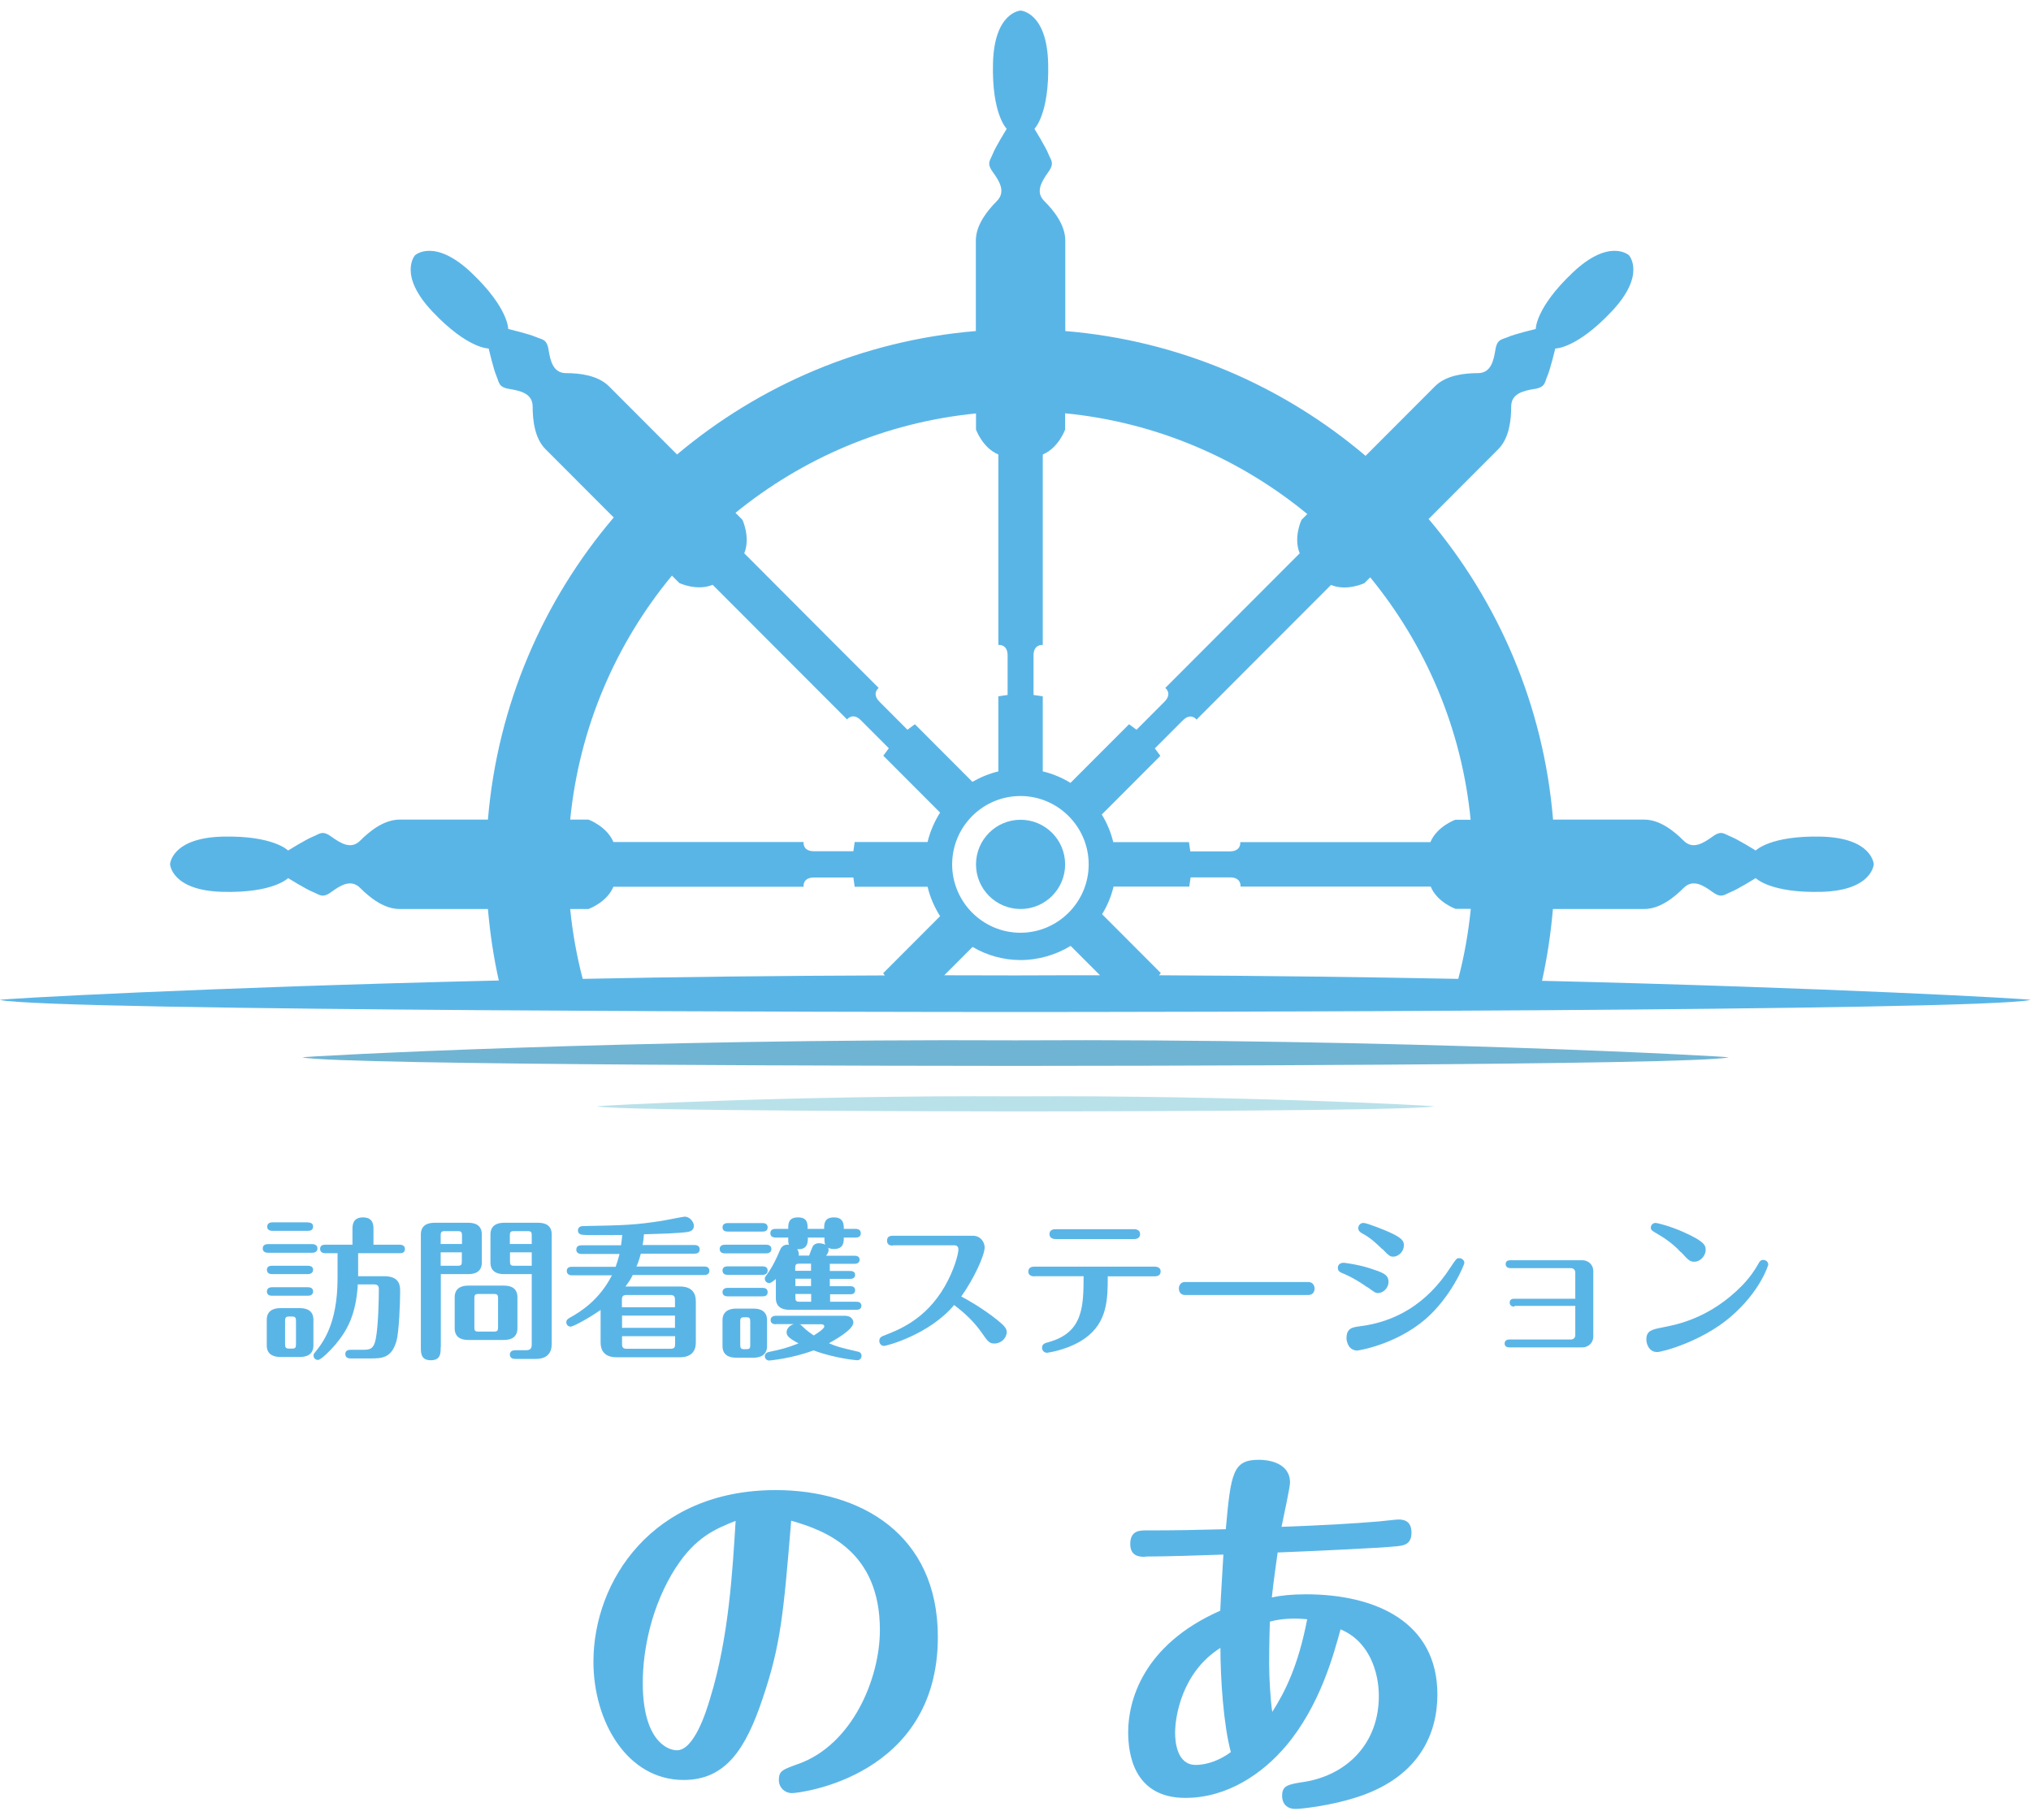 <svg width="96" height="86" viewBox="0 0 96 86" fill="none" xmlns="http://www.w3.org/2000/svg">
<g clip-path="url(#clip0_1_1479)">
<path d="M50.346 40.852C50.346 39.688 49.402 38.743 48.24 38.743C47.077 38.743 46.133 39.688 46.133 40.852C46.133 42.016 47.077 42.961 48.24 42.961C49.402 42.961 50.346 42.016 50.346 40.852Z" fill="#5AB5E7"/>
<path d="M72.888 46.354C73.134 45.247 73.303 44.118 73.402 42.961H77.72C78.467 42.961 79.143 42.404 79.58 41.967C80.016 41.529 80.51 41.84 80.946 42.157C81.383 42.474 81.503 42.277 81.813 42.157C82.123 42.037 82.989 41.501 82.989 41.501C82.989 41.501 83.672 42.213 86.089 42.15C88.505 42.086 88.568 40.845 88.568 40.845C88.568 40.845 88.505 39.603 86.089 39.54C83.672 39.483 82.989 40.196 82.989 40.196C82.989 40.196 82.123 39.66 81.813 39.54C81.503 39.42 81.376 39.222 80.946 39.54C80.51 39.85 80.016 40.168 79.58 39.73C79.143 39.293 78.467 38.736 77.72 38.736H73.409C72.965 33.346 70.824 28.429 67.527 24.528C69.02 23.032 70.563 21.487 70.817 21.233C71.345 20.704 71.43 19.829 71.43 19.216C71.43 18.602 72 18.468 72.528 18.383C73.057 18.299 73.007 18.073 73.141 17.77C73.275 17.466 73.515 16.471 73.515 16.471C73.515 16.471 74.501 16.493 76.163 14.736C77.833 12.979 76.995 12.062 76.995 12.062C76.995 12.062 76.072 11.23 74.325 12.895C72.571 14.56 72.592 15.547 72.592 15.547C72.592 15.547 71.599 15.787 71.296 15.921C70.993 16.055 70.767 16.006 70.683 16.535C70.598 17.064 70.464 17.635 69.852 17.635C69.239 17.635 68.358 17.727 67.837 18.249C67.576 18.51 66.041 20.048 64.547 21.544C60.645 18.235 55.735 16.09 50.353 15.646V11.364C50.353 10.623 49.796 9.932 49.36 9.502C48.923 9.071 49.24 8.57 49.55 8.133C49.867 7.696 49.67 7.576 49.55 7.265C49.43 6.955 48.895 6.087 48.895 6.087C48.895 6.087 49.606 5.403 49.543 2.983C49.479 0.563 48.24 0.5 48.24 0.5C48.24 0.5 47 0.563 46.936 2.983C46.873 5.403 47.584 6.087 47.584 6.087C47.584 6.087 47.049 6.955 46.929 7.265C46.81 7.576 46.612 7.703 46.929 8.133C47.246 8.57 47.549 9.064 47.12 9.502C46.683 9.939 46.126 10.623 46.126 11.364V15.646C40.773 16.09 35.891 18.207 32.002 21.48C30.53 20.006 29.03 18.503 28.776 18.249C28.248 17.727 27.374 17.635 26.761 17.635C26.149 17.635 26.015 17.064 25.93 16.535C25.846 16.006 25.62 16.055 25.317 15.921C25.014 15.787 24.021 15.547 24.021 15.547C24.021 15.547 24.042 14.56 22.288 12.895C20.534 11.23 19.619 12.062 19.619 12.062C19.619 12.062 18.787 12.986 20.45 14.736C22.112 16.493 23.098 16.471 23.098 16.471C23.098 16.471 23.331 17.466 23.465 17.77C23.599 18.073 23.549 18.299 24.078 18.383C24.606 18.468 25.177 18.602 25.177 19.216C25.177 19.829 25.261 20.711 25.789 21.233C26.043 21.487 27.536 22.983 29.009 24.457C25.677 28.372 23.514 33.318 23.063 38.736H18.886C18.139 38.736 17.463 39.293 17.026 39.73C16.589 40.168 16.096 39.85 15.66 39.54C15.223 39.222 15.103 39.42 14.793 39.54C14.483 39.66 13.617 40.196 13.617 40.196C13.617 40.196 12.933 39.483 10.517 39.54C8.101 39.603 8.038 40.845 8.038 40.845C8.038 40.845 8.101 42.086 10.517 42.15C12.933 42.213 13.617 41.501 13.617 41.501C13.617 41.501 14.483 42.037 14.793 42.157C15.103 42.277 15.23 42.474 15.66 42.157C16.096 41.84 16.589 41.529 17.026 41.967C17.463 42.404 18.139 42.961 18.886 42.961H23.063C23.162 44.111 23.331 45.24 23.577 46.34C9.707 46.665 0.035 47.208 -0.014 47.257C2.48 47.794 42.9 47.829 47.746 47.829H48.225C53.072 47.829 93.492 47.794 95.986 47.257C95.937 47.208 86.49 46.679 72.874 46.354H72.888ZM68.922 46.263C64.505 46.178 59.743 46.115 54.784 46.093L54.868 45.988L52.093 43.208C52.339 42.806 52.523 42.369 52.635 41.903H56.214L56.277 41.466H58.137C58.693 41.466 58.637 41.903 58.637 41.903H67.626C67.936 42.651 68.802 42.954 68.802 42.954H69.52C69.408 44.083 69.21 45.19 68.929 46.263H68.922ZM45.006 40.852C45.006 39.067 46.457 37.621 48.233 37.621C50.008 37.621 51.459 39.074 51.459 40.852C51.459 42.63 50.008 44.083 48.233 44.083C46.457 44.083 45.006 42.63 45.006 40.852ZM69.52 38.743H68.788C68.788 38.743 67.921 39.053 67.611 39.801H58.623C58.623 39.801 58.686 40.238 58.123 40.238H56.263L56.2 39.801H52.621C52.508 39.335 52.325 38.898 52.079 38.496L54.847 35.723L54.587 35.37C54.587 35.37 55.509 34.446 55.904 34.051C56.298 33.656 56.559 34.009 56.559 34.009C56.559 34.009 60.807 29.748 62.913 27.646C63.66 27.956 64.491 27.561 64.491 27.561C64.491 27.561 64.589 27.462 64.766 27.286C67.379 30.475 69.091 34.418 69.513 38.743H69.52ZM61.793 24.295L61.518 24.57C61.518 24.57 61.124 25.402 61.434 26.15C59.327 28.26 55.08 32.513 55.08 32.513C55.08 32.513 55.432 32.775 55.037 33.169C54.643 33.565 53.72 34.489 53.72 34.489L53.368 34.228L50.599 37C50.198 36.753 49.761 36.57 49.289 36.457V32.908L48.852 32.845V30.983C48.852 30.425 49.289 30.482 49.289 30.482V21.48C50.036 21.17 50.346 20.302 50.346 20.302V19.533C54.664 19.956 58.616 21.678 61.793 24.295ZM46.133 19.533V20.302C46.133 20.302 46.443 21.17 47.19 21.48V30.482C47.19 30.482 47.627 30.418 47.627 30.983V32.845L47.19 32.908V36.457C46.753 36.563 46.345 36.732 45.964 36.951L43.245 34.228L42.893 34.489C42.893 34.489 41.97 33.565 41.576 33.169C41.181 32.775 41.533 32.513 41.533 32.513C41.533 32.513 37.279 28.26 35.179 26.15C35.482 25.402 35.095 24.57 35.095 24.57L34.764 24.238C37.934 21.657 41.85 19.963 46.133 19.54V19.533ZM31.763 27.208C31.974 27.42 32.108 27.554 32.108 27.554C32.108 27.554 32.939 27.949 33.686 27.639C35.792 29.748 40.04 34.002 40.04 34.002C40.04 34.002 40.301 33.649 40.695 34.044C41.09 34.439 42.012 35.364 42.012 35.364L41.752 35.716L44.436 38.404C44.168 38.827 43.964 39.293 43.844 39.794H40.399L40.336 40.231H38.476C37.92 40.231 37.983 39.794 37.983 39.794H28.994C28.684 39.053 27.818 38.736 27.818 38.736H26.952C27.381 34.376 29.114 30.404 31.763 27.201V27.208ZM26.966 42.961H27.818C27.818 42.961 28.684 42.651 28.994 41.91H37.983C37.983 41.91 37.92 41.473 38.476 41.473H40.336L40.399 41.91H43.844C43.964 42.411 44.168 42.877 44.436 43.3L41.745 45.995L41.822 46.1C36.821 46.115 32.009 46.171 27.543 46.263C27.262 45.19 27.064 44.09 26.952 42.968L26.966 42.961ZM48 46.1C46.866 46.1 45.746 46.093 44.633 46.093L45.971 44.753C46.641 45.148 47.415 45.374 48.247 45.374C49.078 45.374 49.916 45.127 50.606 44.704L51.994 46.093C50.677 46.093 49.346 46.093 48.007 46.1H48Z" fill="#5AB5E7"/>
<path d="M48.169 50.376C51.572 50.376 79.96 50.354 81.714 49.973C81.665 49.924 65.949 49.07 48 49.169C30.051 49.078 14.335 49.924 14.286 49.973C16.04 50.354 44.428 50.376 47.831 50.376H48.169Z" fill="#70B4D3"/>
<path d="M48.099 52.527C50.099 52.527 66.766 52.513 67.794 52.287C67.766 52.259 58.538 51.758 48 51.815C37.462 51.758 28.234 52.259 28.205 52.287C29.234 52.513 45.908 52.52 47.901 52.527H48.099Z" fill="#B9E1EA"/>
<path d="M36.046 80.28C35.243 82.678 34.292 84.124 32.312 84.124C29.643 84.124 28.05 81.359 28.05 78.537C28.05 74.728 30.833 70.424 36.666 70.424C40.653 70.424 44.33 72.492 44.33 77.366C44.33 83.962 37.821 84.745 37.434 84.745C37.102 84.745 36.814 84.491 36.814 84.124C36.814 83.687 36.997 83.63 37.765 83.355C40.286 82.438 41.59 79.341 41.59 77.035C41.59 73.338 39.068 72.343 37.398 71.871C37.032 76.287 36.905 77.747 36.046 80.28ZM31.953 74.072C30.784 75.885 30.382 77.994 30.382 79.532C30.382 82.262 31.552 82.721 31.995 82.721C32.798 82.721 33.369 80.943 33.566 80.266C34.461 77.373 34.63 74.128 34.771 71.878C33.855 72.245 32.89 72.626 31.953 74.079V74.072Z" fill="#5AB5E7"/>
<path d="M54.136 73.578C53.896 73.578 53.424 73.578 53.424 72.971C53.424 72.329 53.882 72.329 54.171 72.329C55.706 72.329 56.495 72.308 57.94 72.273C58.179 69.578 58.285 68.992 59.511 68.992C59.933 68.992 60.976 69.119 60.976 70.072C60.976 70.29 60.645 71.814 60.574 72.16C62.532 72.089 63.899 72.012 65.167 71.906C65.421 71.885 65.97 71.814 66.097 71.814C66.315 71.814 66.717 71.85 66.717 72.435C66.717 73.02 66.315 73.042 66.041 73.077C65.216 73.169 61.448 73.331 60.391 73.373C60.321 73.902 60.208 74.636 60.116 75.497C60.539 75.405 61.067 75.349 61.722 75.349C65.012 75.349 67.942 76.647 67.942 80.089C67.942 81.959 67.062 83.92 64.336 84.872C62.948 85.352 61.462 85.493 61.243 85.493C60.602 85.493 60.602 84.943 60.602 84.886C60.602 84.392 60.842 84.336 61.68 84.209C63.674 83.877 65.174 82.396 65.174 80.16C65.174 79.045 64.737 77.578 63.364 77.006C63.033 78.213 62.392 80.611 60.785 82.516C59.687 83.814 58.024 84.971 56.031 84.971C53.544 84.971 53.326 82.812 53.326 81.86C53.326 80.435 53.981 77.754 57.679 76.124C57.7 75.469 57.792 74.163 57.827 73.472C56.806 73.507 55.122 73.564 54.136 73.564V73.578ZM57.686 77.881C55.855 79.038 55.544 81.14 55.544 81.895C55.544 82.332 55.636 83.412 56.517 83.412C57.101 83.412 57.707 83.158 58.179 82.805C57.834 81.542 57.686 79.341 57.686 77.881ZM61.779 76.527C61.173 76.47 60.574 76.491 60.025 76.639C59.989 77.571 59.989 78.488 59.989 78.636C59.989 79.222 60.046 80.336 60.137 80.907C60.743 79.955 61.363 78.728 61.786 76.534L61.779 76.527Z" fill="#5AB5E7"/>
<path d="M14.758 58.799C14.842 58.799 15.005 58.827 15.005 59.003C15.005 59.18 14.835 59.208 14.758 59.208H12.666C12.574 59.208 12.419 59.18 12.419 59.003C12.419 58.827 12.574 58.799 12.666 58.799H14.758ZM14.554 59.822C14.638 59.822 14.8 59.843 14.8 60.012C14.8 60.181 14.638 60.217 14.554 60.217H12.863C12.778 60.217 12.616 60.195 12.616 60.012C12.616 59.829 12.786 59.822 12.863 59.822H14.554ZM14.554 60.837C14.638 60.837 14.8 60.858 14.8 61.035C14.8 61.211 14.638 61.239 14.554 61.239H12.863C12.778 61.239 12.616 61.218 12.616 61.042C12.616 60.852 12.786 60.837 12.863 60.837H14.554ZM14.814 63.589C14.814 64.012 14.504 64.132 14.18 64.132H13.243C12.877 64.132 12.609 63.977 12.609 63.589V62.375C12.609 61.952 12.919 61.825 13.243 61.825H14.18C14.547 61.825 14.814 61.973 14.814 62.375V63.589ZM14.554 57.776C14.638 57.776 14.8 57.797 14.8 57.966C14.8 58.157 14.638 58.171 14.554 58.171H12.877C12.793 58.171 12.63 58.15 12.63 57.973C12.63 57.797 12.793 57.769 12.877 57.769H14.554V57.776ZM13.99 62.418C13.99 62.276 13.955 62.22 13.8 62.22H13.673C13.511 62.22 13.476 62.269 13.476 62.418V63.546C13.476 63.687 13.511 63.737 13.673 63.737H13.8C13.955 63.737 13.99 63.694 13.99 63.546V62.418ZM15.97 59.229H15.378C15.3 59.229 15.131 59.208 15.131 59.024C15.131 58.841 15.286 58.827 15.378 58.827H16.66V58.1C16.66 57.924 16.66 57.536 17.16 57.536C17.66 57.536 17.653 57.931 17.653 58.1V58.827H18.893C18.97 58.827 19.14 58.848 19.14 59.031C19.14 59.215 18.985 59.229 18.893 59.229H16.928V60.315H18.153C18.914 60.315 18.914 60.788 18.914 61.035C18.914 61.529 18.865 62.947 18.738 63.384C18.506 64.202 18.026 64.202 17.491 64.202H16.568C16.491 64.202 16.322 64.181 16.322 63.998C16.322 63.814 16.477 63.793 16.568 63.793H17.132C17.442 63.793 17.66 63.793 17.759 63.292C17.886 62.672 17.907 61.296 17.907 60.936C17.907 60.795 17.872 60.703 17.674 60.703H16.913C16.829 62.107 16.434 62.862 15.843 63.56C15.667 63.765 15.188 64.273 15.026 64.273C14.906 64.273 14.821 64.174 14.821 64.068C14.821 64.005 14.842 63.962 14.885 63.92C15.244 63.476 15.955 62.594 15.955 60.421V59.222L15.97 59.229Z" fill="#5AB5E7"/>
<path d="M20.83 63.666C20.83 63.956 20.83 64.287 20.365 64.287C19.9 64.287 19.893 63.962 19.893 63.68V58.34C19.893 57.917 20.203 57.79 20.527 57.79H22.14C22.507 57.79 22.774 57.938 22.774 58.34V59.673C22.774 60.104 22.457 60.217 22.14 60.217H20.837V63.666H20.83ZM21.837 58.792V58.382C21.837 58.241 21.802 58.185 21.647 58.185H21.027C20.872 58.185 20.83 58.227 20.83 58.382V58.792H21.837ZM20.83 59.187V59.822H21.64C21.795 59.822 21.83 59.772 21.83 59.624V59.187H20.823H20.83ZM24.458 62.777C24.458 63.208 24.148 63.328 23.824 63.328H22.126C21.76 63.328 21.492 63.179 21.492 62.777V61.31C21.492 60.88 21.809 60.76 22.126 60.76H23.824C24.19 60.76 24.458 60.908 24.458 61.31V62.777ZM23.542 61.352C23.542 61.204 23.507 61.155 23.352 61.155H22.612C22.457 61.155 22.422 61.204 22.422 61.352V62.735C22.422 62.883 22.45 62.933 22.612 62.933H23.352C23.507 62.933 23.542 62.883 23.542 62.735V61.352ZM23.817 60.217C23.451 60.217 23.183 60.068 23.183 59.673V58.34C23.183 57.917 23.493 57.79 23.817 57.79H25.444C25.81 57.79 26.078 57.938 26.078 58.34V63.532C26.078 63.913 25.881 64.224 25.331 64.224H24.345C24.261 64.224 24.099 64.195 24.099 64.019C24.099 63.843 24.261 63.814 24.345 63.814H24.852C25.085 63.814 25.134 63.716 25.134 63.532V60.217H23.817ZM25.134 58.792V58.382C25.134 58.241 25.106 58.185 24.944 58.185H24.289C24.141 58.185 24.099 58.227 24.099 58.382V58.792H25.127H25.134ZM24.106 59.187V59.624C24.106 59.772 24.141 59.822 24.296 59.822H25.134V59.187H24.106Z" fill="#5AB5E7"/>
<path d="M29.903 60.273C29.79 60.499 29.692 60.626 29.565 60.802H32.143C32.707 60.802 32.89 61.12 32.89 61.493V63.455C32.89 63.843 32.686 64.146 32.143 64.146H29.135C28.579 64.146 28.389 63.828 28.389 63.455V61.91C27.719 62.375 27.071 62.7 26.973 62.7C26.874 62.7 26.768 62.622 26.768 62.495C26.768 62.368 26.853 62.333 26.909 62.291C27.424 62.008 28.325 61.451 28.924 60.273H27.036C26.959 60.273 26.79 60.252 26.79 60.068C26.79 59.885 26.945 59.871 27.036 59.871H29.1C29.142 59.744 29.213 59.553 29.283 59.264H27.487C27.41 59.264 27.24 59.243 27.24 59.06C27.24 58.876 27.395 58.855 27.487 58.855H29.354C29.382 58.679 29.396 58.538 29.41 58.368C28.001 58.375 27.628 58.382 27.473 58.347C27.318 58.312 27.318 58.178 27.318 58.15C27.318 57.945 27.529 57.945 27.593 57.945C29.53 57.91 30.009 57.896 31.291 57.698C31.453 57.67 32.305 57.501 32.362 57.501C32.615 57.501 32.798 57.762 32.798 57.931C32.798 58.1 32.693 58.199 32.481 58.227C32.023 58.291 31.206 58.312 30.439 58.333C30.417 58.608 30.396 58.728 30.375 58.841H32.827C32.904 58.841 33.073 58.862 33.073 59.045C33.073 59.229 32.918 59.25 32.827 59.25H30.291C30.248 59.398 30.206 59.575 30.086 59.857H33.284C33.362 59.857 33.531 59.871 33.531 60.054C33.531 60.238 33.376 60.259 33.284 60.259H29.889L29.903 60.273ZM31.904 61.783V61.416C31.904 61.282 31.861 61.204 31.692 61.204H29.607C29.445 61.204 29.396 61.275 29.396 61.416V61.783H31.897H31.904ZM29.403 62.178V62.756H31.904V62.178H29.403ZM29.403 63.151V63.532C29.403 63.666 29.445 63.744 29.614 63.744H31.7C31.869 63.744 31.911 63.673 31.911 63.532V63.151H29.41H29.403Z" fill="#5AB5E7"/>
<path d="M36.215 58.827C36.306 58.827 36.461 58.855 36.461 59.031C36.461 59.208 36.299 59.236 36.215 59.236H34.264C34.172 59.236 34.017 59.208 34.017 59.031C34.017 58.855 34.172 58.827 34.264 58.827H36.215ZM36.039 57.804C36.13 57.804 36.285 57.825 36.285 58.008C36.285 58.192 36.13 58.206 36.039 58.206H34.397C34.313 58.206 34.151 58.185 34.151 58.008C34.151 57.832 34.313 57.804 34.397 57.804H36.039ZM36.039 59.85C36.13 59.85 36.285 59.871 36.285 60.047C36.285 60.224 36.13 60.252 36.039 60.252H34.397C34.313 60.252 34.151 60.231 34.151 60.047C34.151 59.864 34.313 59.85 34.397 59.85H36.039ZM36.039 60.866C36.13 60.866 36.285 60.887 36.285 61.07C36.285 61.254 36.13 61.268 36.039 61.268H34.397C34.313 61.268 34.151 61.246 34.151 61.07C34.151 60.894 34.313 60.866 34.397 60.866H36.039ZM36.257 63.617C36.257 64.04 35.947 64.167 35.623 64.167H34.785C34.419 64.167 34.151 64.012 34.151 63.617V62.396C34.151 61.973 34.468 61.846 34.785 61.846H35.623C35.989 61.846 36.257 62.001 36.257 62.396V63.617ZM35.461 62.446C35.461 62.305 35.433 62.255 35.271 62.255C35.045 62.255 34.989 62.255 34.989 62.446V63.575C34.989 63.716 35.024 63.765 35.186 63.765C35.412 63.765 35.461 63.765 35.461 63.575V62.446ZM39.237 61.155V61.522H40.477C40.547 61.522 40.716 61.536 40.716 61.712C40.716 61.889 40.554 61.903 40.477 61.903H37.307C36.99 61.903 36.673 61.783 36.673 61.359V60.449C36.44 60.64 36.398 60.64 36.356 60.64C36.236 60.64 36.151 60.541 36.151 60.435C36.151 60.372 36.166 60.351 36.194 60.315C36.539 59.85 36.722 59.426 36.856 59.109C36.898 59.003 36.99 58.792 37.293 58.827C37.257 58.742 37.257 58.7 37.257 58.488H36.659C36.581 58.488 36.412 58.467 36.412 58.284C36.412 58.1 36.567 58.079 36.659 58.079H37.257C37.257 57.839 37.257 57.536 37.722 57.536C38.187 57.536 38.173 57.853 38.173 58.079H38.955C38.955 57.846 38.955 57.536 39.42 57.536C39.885 57.536 39.885 57.882 39.885 58.079H40.441C40.512 58.079 40.688 58.093 40.688 58.284C40.688 58.474 40.526 58.488 40.441 58.488H39.885C39.885 58.693 39.885 59.031 39.413 59.031C39.279 59.031 39.194 58.996 39.145 58.968C39.159 59.003 39.166 59.031 39.166 59.074C39.166 59.201 39.075 59.314 39.047 59.349H40.399C40.462 59.349 40.632 59.363 40.632 59.532C40.632 59.702 40.477 59.73 40.399 59.73H39.223V60.068H40.188C40.251 60.068 40.42 60.083 40.42 60.252C40.42 60.421 40.258 60.442 40.188 60.442H39.223V60.788H40.188C40.251 60.788 40.42 60.795 40.42 60.978C40.42 61.162 40.258 61.169 40.188 61.169H39.223L39.237 61.155ZM36.673 62.587C36.588 62.587 36.426 62.566 36.426 62.389C36.426 62.213 36.588 62.185 36.673 62.185H39.913C40.336 62.185 40.336 62.481 40.336 62.509C40.336 62.855 39.371 63.377 39.181 63.483C39.561 63.645 39.66 63.673 40.568 63.885C40.716 63.92 40.723 64.04 40.723 64.082C40.723 64.188 40.646 64.287 40.519 64.287C40.434 64.287 39.406 64.181 38.455 63.821C37.426 64.209 36.363 64.301 36.356 64.301C36.257 64.301 36.151 64.224 36.151 64.097C36.151 64.082 36.151 63.941 36.328 63.899C36.926 63.772 37.222 63.702 37.743 63.49C37.285 63.243 37.18 63.13 37.18 62.961C37.18 62.813 37.3 62.643 37.525 62.58H36.659L36.673 62.587ZM38.335 60.061V59.723H37.779C37.624 59.723 37.588 59.765 37.588 59.913V60.061H38.328H38.335ZM37.596 60.435V60.781H38.335V60.435H37.596ZM37.596 61.155V61.324C37.596 61.465 37.624 61.522 37.786 61.522H38.342V61.155H37.602H37.596ZM38.187 58.481C38.187 58.707 38.18 59.074 37.68 59.038C37.722 59.102 37.779 59.194 37.751 59.342H38.244C38.265 59.285 38.377 58.989 38.406 58.926C38.434 58.855 38.539 58.756 38.709 58.756C38.723 58.756 38.849 58.756 39.011 58.82C38.969 58.735 38.969 58.672 38.969 58.488H38.187V58.481ZM37.793 62.587C37.842 62.601 37.856 62.608 37.927 62.686C38.145 62.904 38.384 63.06 38.462 63.116C38.603 63.031 38.962 62.806 38.962 62.686C38.962 62.643 38.934 62.587 38.828 62.587H37.793Z" fill="#5AB5E7"/>
<path d="M42.203 58.869C42.125 58.869 41.928 58.869 41.928 58.636C41.928 58.404 42.125 58.404 42.203 58.404H45.985C46.352 58.404 46.542 58.707 46.542 58.954C46.542 59.328 46.035 60.435 45.436 61.275C45.697 61.409 46.415 61.811 47.12 62.368C47.507 62.679 47.584 62.798 47.584 62.954C47.584 63.243 47.317 63.497 47 63.497C46.76 63.497 46.69 63.398 46.38 62.954C46.028 62.46 45.612 62.065 45.098 61.677C43.95 63.06 41.921 63.61 41.78 63.61C41.667 63.61 41.562 63.511 41.562 63.37C41.562 63.208 41.688 63.158 41.759 63.13C42.456 62.862 43.752 62.375 44.661 60.788C45.098 60.026 45.302 59.271 45.302 59.045C45.302 58.954 45.253 58.855 45.112 58.855H42.203V58.869Z" fill="#5AB5E7"/>
<path d="M48.888 60.322C48.747 60.322 48.606 60.266 48.606 60.097C48.606 59.878 48.81 59.864 48.888 59.864H54.579C54.72 59.864 54.861 59.92 54.861 60.09C54.861 60.308 54.657 60.322 54.579 60.322H52.361C52.361 61.423 52.339 62.502 51.276 63.257C50.508 63.8 49.508 63.934 49.493 63.934C49.346 63.934 49.254 63.814 49.254 63.702C49.254 63.518 49.388 63.476 49.557 63.433C51.205 62.982 51.212 61.74 51.219 60.315H48.888V60.322ZM53.607 58.093C53.762 58.093 53.889 58.164 53.889 58.326C53.889 58.488 53.769 58.559 53.607 58.559H49.888C49.606 58.559 49.606 58.354 49.606 58.326C49.606 58.291 49.606 58.093 49.888 58.093H53.607Z" fill="#5AB5E7"/>
<path d="M61.842 60.59C62.096 60.59 62.138 60.823 62.138 60.894C62.138 61.07 62.032 61.204 61.842 61.204H56.016C55.763 61.204 55.721 60.986 55.721 60.901C55.721 60.844 55.742 60.59 56.016 60.59H61.842Z" fill="#5AB5E7"/>
<path d="M64.618 60.83C64.279 60.59 63.906 60.365 63.54 60.209C63.343 60.132 63.237 60.09 63.237 59.913C63.237 59.857 63.265 59.68 63.519 59.68C63.519 59.68 64.16 59.751 64.751 59.941C65.343 60.139 65.632 60.224 65.632 60.583C65.632 60.88 65.371 61.112 65.139 61.112C65.019 61.112 64.984 61.084 64.632 60.83H64.618ZM64.251 62.686C65.928 62.481 67.435 61.649 68.569 59.885C68.823 59.504 68.851 59.462 68.971 59.462C69.112 59.462 69.217 59.575 69.217 59.688C69.217 59.765 68.597 61.303 67.351 62.368C65.956 63.553 64.209 63.828 64.16 63.828C63.688 63.828 63.645 63.306 63.645 63.257C63.645 62.777 63.913 62.728 64.258 62.686H64.251ZM65.322 59.024C64.85 58.559 64.618 58.418 64.385 58.291C64.209 58.192 64.202 58.1 64.202 58.044C64.202 57.924 64.293 57.797 64.448 57.797C64.618 57.797 65.519 58.164 65.653 58.227C66.28 58.509 66.358 58.651 66.358 58.855C66.358 59.144 66.111 59.391 65.857 59.391C65.702 59.391 65.66 59.356 65.329 59.017L65.322 59.024Z" fill="#5AB5E7"/>
<path d="M71.584 61.755C71.465 61.755 71.359 61.698 71.359 61.564C71.359 61.381 71.521 61.381 71.584 61.381H74.459V60.132C74.459 60.026 74.374 59.934 74.254 59.934H71.394C71.275 59.934 71.169 59.878 71.169 59.744C71.169 59.61 71.26 59.56 71.394 59.56H74.775C75.121 59.56 75.311 59.815 75.311 60.068V63.172C75.311 63.426 75.121 63.68 74.775 63.68H71.345C71.225 63.68 71.12 63.631 71.12 63.497C71.12 63.363 71.218 63.306 71.345 63.306H74.254C74.374 63.306 74.459 63.222 74.459 63.109V61.719H71.584V61.755Z" fill="#5AB5E7"/>
<path d="M78.579 62.735C79.256 62.608 80.82 62.305 82.334 60.767C82.707 60.386 82.961 60.005 83.116 59.723C83.165 59.631 83.215 59.546 83.348 59.546C83.482 59.546 83.581 59.652 83.581 59.765C83.581 59.807 83.193 61.056 81.77 62.262C80.46 63.377 78.608 63.899 78.326 63.899C77.945 63.899 77.819 63.518 77.819 63.306C77.819 62.883 78.086 62.834 78.586 62.735H78.579ZM79.453 59.187C79.009 58.7 78.516 58.418 78.276 58.277C78.1 58.171 78.03 58.136 78.03 58.016C78.03 57.889 78.143 57.797 78.248 57.797C78.333 57.797 78.918 57.938 79.552 58.22C80.601 58.679 80.622 58.883 80.622 59.067C80.622 59.384 80.333 59.631 80.108 59.631C79.883 59.631 79.833 59.589 79.46 59.18L79.453 59.187Z" fill="#5AB5E7"/>
</g>
<defs>
<clipPath id="clip0_1_1479">
<rect width="96" height="85" fill="white" transform="translate(0 0.5)"/>
</clipPath>
</defs>
</svg>
